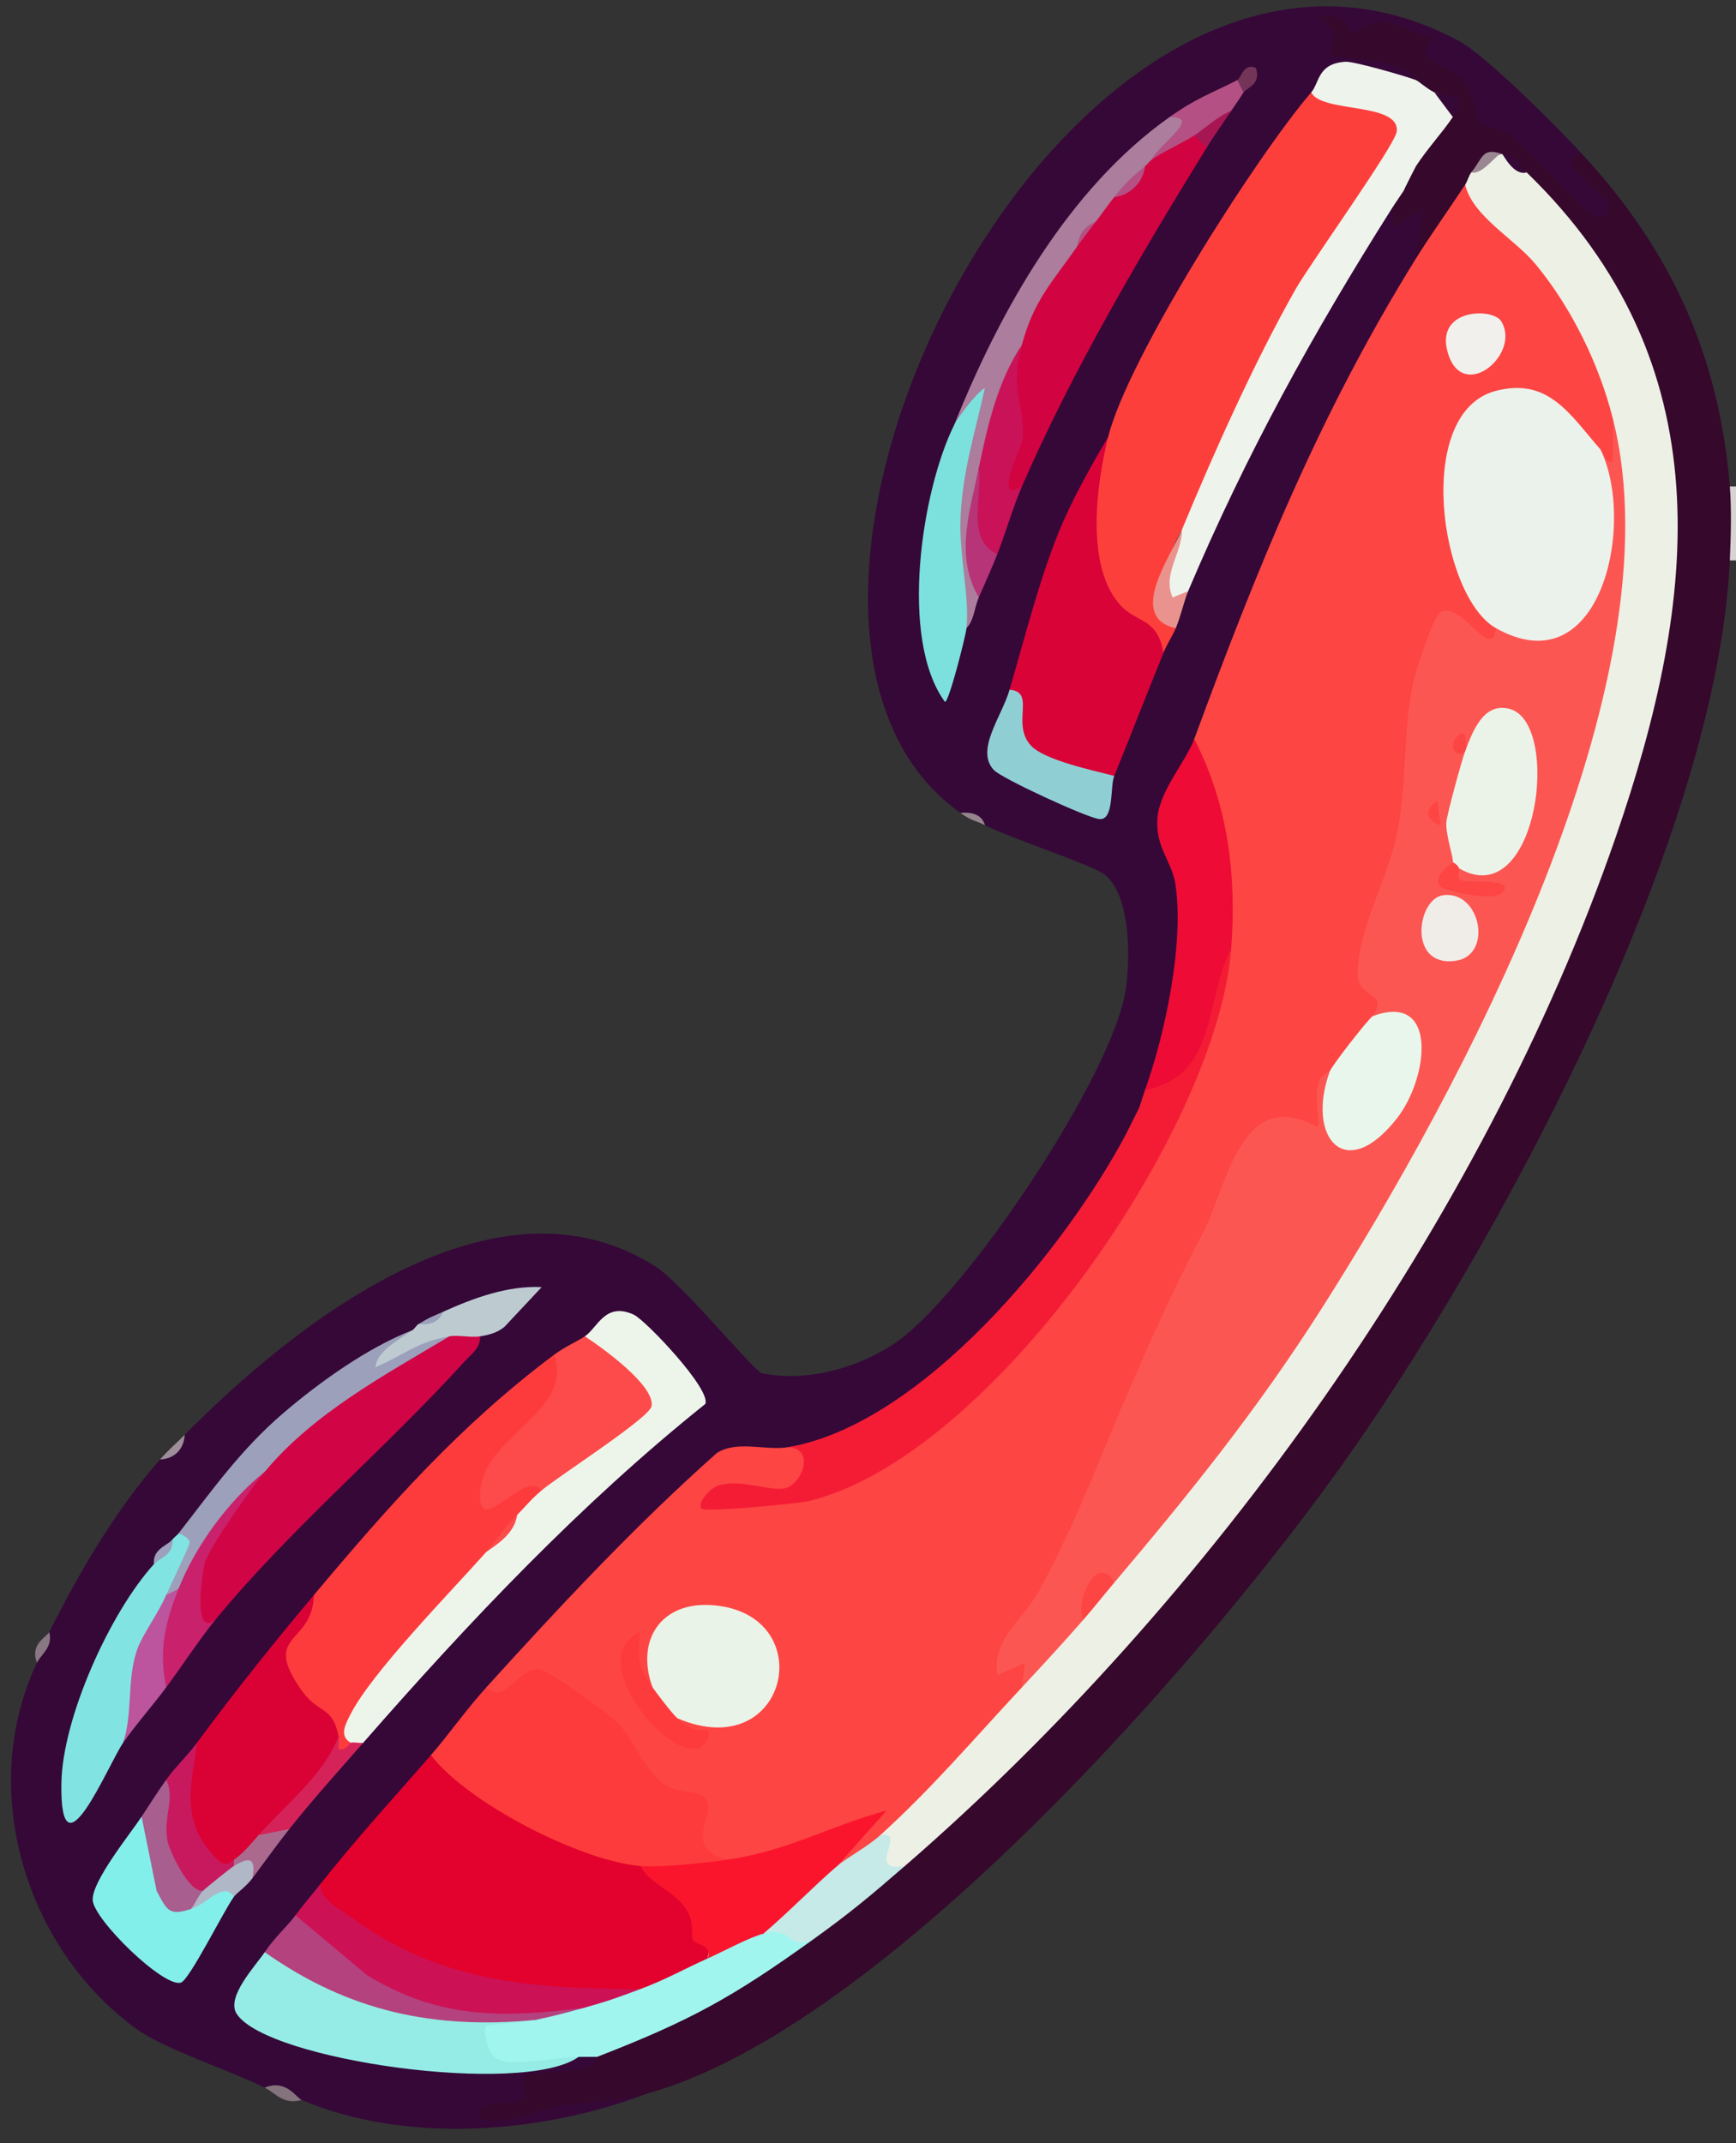 <svg xmlns="http://www.w3.org/2000/svg" id="Ebene_1" viewBox="0 0 282 348"><rect x="0" y="0" width="282" height="348" fill="#333333" stroke="none"/><defs><style>      .st0 {        fill: #e9f6eb;      }      .st1 {        fill: #d10340;      }      .st2 {        fill: #a85e8f;      }      .st3 {        fill: #f41c35;      }      .st4 {        fill: #c9216b;      }      .st5 {        fill: #9a8791;      }      .st6 {        fill: #ebf3e9;      }      .st7 {        fill: #ee0b35;      }      .st8 {        fill: #7ce0dd;      }      .st9 {        fill: #ebf2eb;      }      .st10 {        fill: #b0b7c7;      }      .st11 {        fill: #b63477;      }      .st12 {        fill: #fe3b3c;      }      .st13 {        fill: #9ca0bb;      }      .st14 {        fill: #fd4543;      }      .st15 {        fill: #cd1155;      }      .st16 {        fill: #350838;      }      .st17 {        fill: #81e4e2;      }      .st18 {        fill: #743458;      }      .st19 {        fill: #d52359;      }      .st20 {        fill: #da0337;      }      .st21 {        fill: #d10546;      }      .st22 {        fill: #c8195f;      }      .st23 {        fill: #da0235;      }      .st24 {        fill: #ea938e;      }      .st25 {        fill: #94858e;      }      .st26 {        fill: #8fcfd4;      }      .st27 {        fill: #c5eae8;      }      .st28 {        fill: #ab6a8d;      }      .st29 {        fill: #edf5eb;      }      .st30 {        fill: #b45083;      }      .st31 {        fill: #bdcbd1;      }      .st32 {        fill: #fa152d;      }      .st33 {        fill: #a71653;      }      .st34 {        fill: #ca1258;      }      .st35 {        fill: #fd3b3c;      }      .st36 {        fill: #35082c;      }      .st37 {        fill: #a0f5ef;      }      .st38 {        fill: #eaf3e8;      }      .st39 {        fill: #83efeb;      }      .st40 {        fill: #fc5653;      }      .st41 {        fill: #d7d2d4;      }      .st42 {        fill: #b4427f;      }      .st43 {        fill: #f1f0ed;      }      .st44 {        fill: #9d8e99;      }      .st45 {        fill: #eef3eb;      }      .st46 {        fill: #84727d;      }      .st47 {        fill: #fd3f3c;      }      .st48 {        fill: #f0ede9;      }      .st49 {        fill: #fc4b4a;      }      .st50 {        fill: #edf0e5;      }      .st51 {        fill: #897884;      }      .st52 {        fill: #e2022d;      }      .st53 {        fill: #bc549e;      }      .st54 {        fill: #95ece6;      }      .st55 {        fill: #ac7d9c;      }    </style></defs><path class="st41" d="M282,91h-1c-2.887-1.777-2.81-10.169,0-12h1v12Z"></path><path class="st16" d="M257,25c.298,2.498,1.876,4.821,4.736,6.97,2.851,3.365-.195,6.279-3.911,4.538l-11.031-11.635c-6.388-1.948-9.296-4.908-8.722-8.881-.498-1.457-8.681-6.816-8.073-2.992l-1.78,1.507c-6.746-3.314-11.004-3.215-12.774.298l-2.446.195.698,2.28c-12.267,16.33-24.039,33.972-31.448,53.08l-2.25.64c-5.059,12.597-9.471,25.474-13.238,38.63l-2.762,2.37c.576,2.929.044,6.521-1.595,10.775.155,1.367,13.745,7.914,15.673,8.033.154-2.954,1.128-4.557,2.922-4.808-.275-7.334,2.729-14.885,8-20-.686-3.228-.02-4.561,2-4-2.675-2.123-.895-5.067,2-6l.015-3.418c7.413-19.943,17.962-39.261,30.195-56.651l2.79-1.931c6.822-2.874,8.155-.207,4,8l-1.169,5.773c-12.547,22.586-23.421,45.951-32.621,70.095l-2.21,2.132c.53,3.261-.481,6.51-3.035,9.748-1.13,4.572-.407,9.692,2.17,15.358,1.027,8.814-.935,25.634-7.136,31.894,2.652,1.208,1.803,3.114-1,3l-2,4,.81,2.701c-8.875,15.193-20.446,30.249-34.825,40.669-5.704,4.134-14.358,10.238-20.985,7.629-.829,2.171-3.456,2.803-7.88,1.897-6.022,3.3-11.632,8.048-16.829,14.246-7.416,8.734-15.513,16.353-24.291,22.857.285,4.155-4.755,10.864-9,11l-.584,3.71-13.845,16.036-3.57,1.254c.733,3.273-.51,5.279-4,5,2.096,2.318-2.353,6.987-5,6l1.114,1.875c-6.375,7.065-4.649,8.583,3.523,11.13,13.772,4.292,32.394,6.93,46.363,3.995.916-1.933,2.087-1.935,3,0,2.835,1.672.228,3.522-2.488,3.99-5.194-.275-7.714.647-7.56,2.766l15.733-2.26,2.314,1.504c-16.972,6.472-39.043,8.204-56,1l-6-2c-6.158-3.008-16.408-6.298-20.911-9.589-18.142-13.261-25.733-39.026-16.089-59.411l2-5c5.011-9.879,10.623-19.577,18-28,1.819-.847,3.2-2.146,4-4,18.104-18.306,50.702-44.075,76.695-27.195,4.144,2.691,15.848,16.903,17.029,17.161,7.197,1.575,15.832-.862,21.787-4.955,11.465-7.878,35.561-43.829,37.401-57.6.668-5.004.784-14.945-3.445-18.379-1.892-1.536-15.391-5.947-19.467-8.033-1.09-1.073-2.424-1.74-4-2-44.441-31.535,18.059-158.91,80.901-125.401,4.485,2.392,16.067,14.041,20.099,18.401Z"></path><path class="st36" d="M230,13c-1.431-3.694-13.432-3.525-13.997-4.007-.301-.257,2.501-4.278-2.003-5.982,4.127-1.718,5.231,2.014,5.564,2.046,1.803.175,2.845-1.558,4.516-1.584,2.533-.039,6.205,2.32,8.917,2.54-4.378,4.299,2.203,3.791,5.022,7.463,1.968,2.564,1.516,5.413,2.174,6.321.458.631,3.785,1.017,5.319,2.194,2.463,1.89,12.254,12.543,13.105,12.892,2.132.873,3.258-.476,2.357-2.37-.209-.439-9.694-7.3-3.976-7.513,14.369,15.541,22.241,32.611,24,54,.297,3.61.173,8.326,0,12-2.075,44.201-35.931,108.1-61.185,144.315-22.72,32.581-76.206,94.111-114.815,104.685-4.723,1.294-9.849,1.306-14.447,2.053-3.813.619-7.689,3.324-12.547,1.942-.933-3.509,5.954-1.915,6.893-3.108.586-.743-.286-3.445.114-3.869.356-.377,8.442-.605,10.296-1.25,1.324-.461,1.577-1.724,1.691-1.768l1.535-2.75c10.524-3.93,20.288-9.333,29.471-15.756,1.406.635,2.728.308,3.994-.494-.891-2.206,10.384-11.355,11.619-11.724l3.381-.276c.756-1.883,1.553-3.862,3.014-5.316,31.029-30.874,55.627-57.177,78.564-95.128,28.187-46.639,65.931-124.126,20.47-170.669l-1.048-3.886-4-3c-1.791.385-3.458,1.385-5,3,1.939,1.847,1.668,2.31-1,2,.696,4.18-3.718,11.263-8,12l.989-8-4.507,2.987-.482-2.987c-1.365-2.539-.866-3.307,2-3l2-4c-1.643-2.953,2.723-8.632,6-8-.096-1.814-1.096-3.147-3-4-2.165,2.057-3.786.802-3-2Z"></path><path class="st46" d="M49,341c-3.013.847-4.271-1.155-6-2,3.459-1.438,5.136,1.633,6,2Z"></path><path class="st51" d="M6,270c-1.167-3.05,1.547-4.107,2-5,.649,2.499-1.363,3.654-2,5Z"></path><path class="st44" d="M26,237c1.5-1.713,2.587-2.571,4-4-.137,2.375-1.659,3.869-4,4Z"></path><path class="st25" d="M160,134c-1.519-.777-2.071-.631-4-2,1.745-.164,3.47.169,4,2Z"></path><path class="st14" d="M262,68c.562,4.108,1.589,12.288-2,5l-2.276.424c-20.369-25.174-27.721,12.223-14.904,25.979l.179,2.596c.737.476,1.65,1.224,1.51,1.924-.894,4.474-7.7-1.214-9.288-2.726-4.106,10.583-6.196,21.996-6.27,34.239-2.934,7.768-5.049,15.537-6.344,23.306,3.86,2.891,3.991,4.977.392,6.257,1.552,2.669-4.015,9.595-7,9-1.649,2.853-2.148,6.298-1.499,10.335-6.126-2.163-10.243-.553-12.35,4.83-10.3,23.456-20.928,46.99-31.884,70.602l-5.935,8.564c4.72.283,3.505,2.533,1.668,5.669-1.924,5.874-15.468,21.924-20.532,23.542-.791.253-1.624.374-2.468.458.902,3.255-4.377,6.622-7,5-1.163-1.509-.639-3.111,1.573-4.807-5.496,2.296-11.148,4.097-16.957,5.402l-2.617-1.595c-6.881.298-6.369-3.59-4.883-8.83-4.005-.219-7.358-1.679-9.581-5.15-3.462-7.159-9.588-11.098-16.266-15.033-5.316,4.55-8.072,4.888-8.27,1.012,12.002-13.221,24.054-26.158,37.446-38.054,3.327-2.113,7.954-.334,11.554-.946,5.662-.899,5.493,3.047,2.855,6.823,25.105-8.231,42.573-32.408,55.439-54.487,6.216-10.667,11.716-21.055,13.706-33.336l-1.83-2.949c.517-9.479-1.005-18.939-4.633-27.705l.463-3.346c10.247-27.793,20.248-52.638,36-78,2.309-3.718,5.414-8.067,8-12,1.787.135,3.325,1.394,4.612,3.777,7.062,4.045,22.741,26.969,20.352,32.651-.235.56-.584,1.073-.964,1.572Z"></path><path class="st47" d="M192,86c-3.353,5.864-3.687,11.198-1,16-.493,1.193-1.349,2.395-2,4-.572.083-1.084.093-1.383-.155-2.319-1.92-7.926-6.968-9.134-9.186-4.311-7.912-2.176-17.966,1.517-25.66,3.152-12.772,24.038-45.56,33-56,7.539-.694,21.457,1.677,13.117,11.966-12.344,17.336-22.982,36.133-30.886,56.49l-3.23,2.544Z"></path><path class="st52" d="M104,303c5.229,1.552,10.458,4.727,10.417,10.751,2.515,1.544,3.468,2.627.583,4.249.046,3.381-8.495,7.43-11,5-14.114,3.342-28.429.758-41.266-5.697-3.757-1.889-13.664-6.938-10.734-11.303,6.116-7.735,11.651-13.688,18-21l2.316-.332c8.268,8.153,19.411,13.811,30.724,16.211l.96,2.121Z"></path><path class="st35" d="M90,220c4.756.535,1.877,7.22-.639,9.991-1.011.084-11.943,12.678-9.265,12.486,2.638-1.956,8.075-5.628,7.903-.477.774,2.922-1.065,5.048-4,4-1.18,2.347-3.047,4.268-5,6l.651,2.271c-9.2,8.661-16.75,18.237-22.651,28.729-.16,3.353-4.139,3.88-2-1-7.252-4.363-14.884-11.501-5.927-19.256l1.927-3.744c12.128-14.448,23.67-27.533,39-39Z"></path><path class="st12" d="M79,274c2.992,2.944,5.099-3.073,8.508-2.953,1.467.052,11.623,7.389,13.044,8.902,2.391,2.547,4.392,8.182,7.892,10.108,1.996,1.098,5.291.766,6.146,1.873,2.084,2.698-4.125,7.749,3.41,10.071-1.067,3.961-10.852,3.637-14,1-9.589-.784-27.987-10.154-34-18,2.913-3.355,5.792-7.466,9-11Z"></path><path class="st3" d="M200,154c-2.164,29.242-38.978,82.674-68.724,89.776-1.561.373-16.642,1.818-17.269,1.22-.916-.874,1.389-3.378,2.701-3.78,3.908-1.198,8.967,1.297,11.239.318,2.593-1.118,4.302-6.364.053-6.535,21.786-3.703,45.078-32.241,55-51l2-4c.26-.605.651-2.032,1-3,6.434-5.523,10.331-13.126,11.69-22.809l2.31-.191Z"></path><path class="st20" d="M189,106c-2.698,6.652-5.355,13.474-8,20l-2.062,1.539c-10.431-2.195-15.822-4.299-14.938-15.539,2.367-8.108,4.779-17.687,7.964-25.536,2.025-4.992,5.24-10.812,8.036-15.464-1.9,7.701-3.752,21.154,2.108,27.392,2.595,2.763,5.917,1.952,6.892,7.608Z"></path><path class="st45" d="M230,13c.451.171,1.83,1.44,3,2,2.499.888,3.499,2.221,3,4-1.706,2.544-4.02,4.986-6,8l-2,4c-.664,1.012-1.338,1.953-2,3-12.793,20.232-23.585,39.789-33,62-2.605,4.459-5.101,2.595-3.827-2.259l2.827-7.741c5.202-12.553,11.785-27.271,18.459-39.041,2.354-4.151,16.224-23.446,16.434-25.626.461-4.784-12.253-2.942-13.893-6.333,1.371-1.598.998-4.686,5.564-4.972,1.376-.086,9.651,2.295,11.436,2.972Z"></path><path class="st29" d="M59,283c-1.258,1.036-1.924,1.036-2,0-2.01-1.08-.813-3.137-.084-4.583,3.431-6.805,16.435-20.054,22.084-26.417,1.951-1.734,3.804-3.644,5-6,1.469-1.476,2.175-2.466,4-4l-.592-2.082,16.43-12.037c.517-1.297-7.239-7.574-9.005-8.588l.166-2.293c2.063-1.357,3.296-5.674,7.967-3.512,1.876.868,12.599,12.127,11.604,14.491-20.266,16.208-38.512,35.509-55.572,55.021Z"></path><path class="st21" d="M78,217c.013,1.958-1.353,2.776-2.478,4.016-12.957,14.287-28.236,27.079-40.522,41.984-3.444,3.987-4.415.329-4.429-3.591-.024-6.563,8.119-15.686,12.429-20.409l.285-3.351c8.222-9.356,18.743-13.906,29.715-18.649,1.155-2.92,3.727-2.727,5,0Z"></path><path class="st23" d="M51,259c-.253,8.265-8.634,6.084-2.002,15.501,2.779,3.946,5.035,2.372,6.002,7.499-.037,6.141-7.358,12.996-13,16,1.635,3.237-1.257,3.861-4,4-3.39,4.876-7.222-1.672-8.42-5.541-1.427-4.609.029-9.491,2.42-13.459,6.156-8.352,12.416-16.156,19-24Z"></path><path class="st1" d="M194,22c2.275-1.81,3.34-.4,2,2-10.534,17.064-21.836,36.212-30,55-5.587,5.465-4.146-4.095-1.876-7.872-.494-5.37-.738-10.16,1.876-15.128-3.009-3.912,4.515-15.719,9-16,.586-1.598,1.617-2.987,3-4-1.759-2.401.17-4.74,3-4,2.097-1.197,3.813-2.893,5-5-.285-.95.048-1.283,1-1,2.581-3.03,4.915-4.364,7-4Z"></path><path class="st7" d="M200,154c-4.373,8.422-2.086,20.684-14,23,3.278-9.09,6.397-23.951,4.933-33.433-.595-3.853-3.368-5.981-2.888-10.944.42-4.341,4.639-9.054,5.955-12.622,5.491,10.712,6.887,22.014,6,34Z"></path><path class="st54" d="M87,328l-.868,2.171c-12.508,1.815,1.013,3.66,6.074,1.91l1.795,1.919c-8.993,6.446-50.714.572-55.559-6.994-1.751-2.734,3.03-7.74,4.559-10.006l3.557-.012c12.274,7.828,26.045,11.213,40.443,11.012Z"></path><path class="st37" d="M132,315c-12.999,9.325-19.812,13.108-35,19-1-.006-2.0.009-3,0-3.815-.035-11.273,1.937-13.599.092-1.202-.954-2.012-4.48-1.403-5.087.291-.29,5.713-.526,8.002-1.005,2.467-1.023,5.133-1.69,8-2-.114-.885.08-1.628.807-1.757l8.193-1.243c4.497-1.693,7.043-3.236,11-5-.092-3.32,6.602-6.465,9-4,3.347-2.54,5.406-1.561,8,1Z"></path><path class="st49" d="M95,217c2.649,1.712,11.465,8.001,10.838,11.353-.356,1.901-15.071,11.321-17.838,13.647-2.726-3.559-10.335,7.96-10.021.492.401-9.536,15.316-12.941,12.021-22.492,1.8-1.347,3.49-2.007,5-3Z"></path><path class="st15" d="M104,323c-3.455,1.301-5.368,1.99-9,3-12.15,2.796-25.243,2.477-36.416-3.546-2.824-1.522-11.388-8.41-10.584-11.454,1.312-1.767,2.662-3.308,4-5,.178,2.636,3.215,3.993,5.116,5.385,14.535,10.643,29.333,11.487,46.884,11.615Z"></path><path class="st17" d="M27,259c-1.753,7.985-4.086,15.985-7,24-2.453,3.572-10.293,22.815-10.027,6.554.173-10.578,7.879-27.678,15.027-35.554l3-4c.291-.373.725-.648,1-1,6.15-3.388.398,7.563-2,10Z"></path><path class="st55" d="M190,19c2.615-1.231,3.955-1.802,3.649,1.595l-6.649,5.405c-.372.284-.643.708-1,1-1.149,2.111-2.893,3.839-5,5-1.175,1.471-2.07,2.81-3,4-1.377,1.013-2.406,2.391-3,4-4.063,5.821-7.063,8.748-9,16-1.758,6.04-3.296,12.158-4.613,18.354l-2.387,1.646c-.746,6.984-.746,13.984,0,21-.739,1.71-.727,3.66-2,5-2.584-2.197-2.935-9.952-2.894-13.751.069-6.54.506-12.882,2.354-19.119l-1.46-.13c7.401-18.458,18.499-38.331,35-50Z"></path><path class="st39" d="M23,295l2.182.699c-.005,6.727,1.934,11.494,5.818,14.301,2.177-2.198,7.829-7.486,7-2-1.661,2.273-7.225,13.531-8.625,13.948-2.808.838-14.218-10.29-14.32-13.437-.1-3.095,6.117-10.748,7.945-13.512Z"></path><path class="st8" d="M157,102c-.117,1.209-2.834,11.993-3.5,11.979-7.499-10.245-3.775-34.353,1.5-44.979.629-1.267,3.551-5.169,4.989-6-1.567,7.158-3.753,13.906-3.972,21.512-.172,5.952,1.485,12.318.983,17.488Z"></path><path class="st13" d="M67,216c.255.664.406,1.231.194,1.454-.391.414-5.901,3.945-5.657,3.692,2.095-2.164,9.399-6.962,11.463-4.146-10.533,6.304-22.079,12.472-30,22-5.692,5.373-8.872,10.869-11.781,17.922-.347.843-1.273,1.1-2.219,1.078-.761,1.391-1.428,1.724-2,1,.697-1.611,3.83-8.063,3.805-8.53-.038-.706-1.137-1.224-1.805-1.47,5.475-7.01,10.054-13.567,16.99-19.51,5.885-5.042,13.768-10.685,21.01-13.49Z"></path><path class="st42" d="M48,311l11.699,9.801c11.76,7.075,22.037,6.943,35.301,5.199-2.756.767-5.18,1.41-8,2-16.623,1.588-30.411-1.428-44-11,1.682-2.491,3.622-4.145,5-6Z"></path><path class="st26" d="M164,112c4.351.342.209,5.509,3.449,9.051,2.215,2.422,10.161,4.042,13.551,4.949-.717,1.768.029,7.331-2.481,6.997-2.083-.276-15.73-6.549-17.063-7.945-3.081-3.228,1.261-8.657,2.544-13.052Z"></path><path class="st34" d="M166,56c-2.162,8.097.76,9.56.073,15.526-.121,1.054-4.921,10.442-.073,7.474-1.416,3.259-2.656,7.585-4,11-4.18,2.152-4.128-2.33-3.957-5.74l.957-8.26c1.405-6.848,3.056-14.1,7-20Z"></path><path class="st4" d="M43,239c-2.103,2.53-8.907,12.081-9.73,14.761-.166.542-2.304,12.46,1.73,9.239-2.295,2.784-5.583,7.739-8,11-2.96-.594-2.737-3.841-2.479-6.437.273-2.74,2.71-7.475,4.479-9.563,2.741-6.959,8.132-14.319,14-19Z"></path><path class="st31" d="M72,213c4.962-2.236,10.487-4.264,15.995-3.994l-6.056,6.458c-1.163.955-2.493,1.297-3.939,1.536-1.522.252-3.494-.263-5,0-5.421.947-7.093,2.918-11.995,4.995.175-2.602,4.011-4.573,5.995-5.995.361-.259.632-.772,1-1,1.496-.321,2.935-.848,4-2Z"></path><path class="st22" d="M38,302c.684.293.671.627,0,1,.725,2.592-.942,3.925-5,4-2.453,3.411-5.363-1.64-6.5-4.406-2.101-5.106-1.086-8.635.5-13.594,1.524-2.138,3.46-3.91,5-6-.94,6.805-2.63,12.401,2.479,18.053,1.121,1.24,1.849,2.365,3.521.947Z"></path><path class="st2" d="M27,289c1.535,3.266-.658,6.141.276,10.228.301,1.318,3.435,8.252,5.724,7.772.33,1.035-.337,2.035-2,3-3.514,1.115-3.828.312-5.558-2.95l-2.442-12.05c1.354-2.046,2.563-3.983,4-6Z"></path><path class="st53" d="M27,274c-2.057,2.775-5.211,6.395-7,9,1.624-4.884.564-10.329,2.303-15.197.877-2.456,3.356-5.705,4.697-8.803l2-1c-2.205,5.599-3.23,10.012-2,16Z"></path><path class="st30" d="M201,13c2.029-1.124,2.441.462,1,2-.614,1.024-1.338,2.003-2,3-2.335,3.036-4.335,4.369-6,4-1.699,1.117-5.498,2.851-7,4,1.259-2.614,8.41-7.089,3-7,4.451-3.148,6.561-3.721,11-6Z"></path><path class="st19" d="M55,282c.115.607-.083,1.352.008,1.994,1.195.403,1.689-.886,1.992-.994.483-.171,1.383.115,2,0-4.034,4.614-8.185,9.199-12,14-2.469,2.426-4.136,2.759-5,1,4.667-5.219,10.451-9.639,13-16Z"></path><path class="st11" d="M162,90c-.958,2.435-1.975,4.629-3,7-3.97-6.693-1.429-14.034,0-21,.649,4.605-2.16,11.573,3,14Z"></path><path class="st24" d="M192,86c.048,3.801-3.223,7.227-1.517,11.017l2.517-1.017c-.638,1.505-1.127,3.888-2,6-8.024-1.746-.742-11.797,1-16Z"></path><path class="st28" d="M47,297c-2.053,2.584-4.014,5.351-6,8l-3-2v-1c1.62-1.151,2.706-2.552,4-4l5-1Z"></path><path class="st10" d="M41,305c-1.056,1.409-2.538,2.368-3,3-1.772-2.566-4.191,1.108-7,2,.728-.825,1.267-2.321,2-3,.627-.581,4.499-3.699,5-4,2.726-1.637,3.578-1.17,3,2Z"></path><path class="st33" d="M196,24l-2-2c1.833-1.205,3.721-3.073,6-4-1.287,1.938-2.809,4.07-4,6Z"></path><path class="st18" d="M201,13c.631-.324.915-2.777,2.994-1.995.967,2.759-1.556,3.262-1.994,3.995l-1-2Z"></path><path class="st13" d="M25,254c-.242-2.507,2.248-3.038,3-4,.225,2.535-2.03,2.931-3,4Z"></path><path class="st7" d="M183,184c.313-.591,1.885-3.733,2-4l-2,4Z"></path><path class="st13" d="M72,213c-.714,1.775-2.195,2.191-4,2,1.837-1.138,2.219-1.197,4-2Z"></path><path class="st50" d="M248,28c32.096,31.092,27.9,69.047,14.455,107.955-21.526,62.296-66.045,124.252-115.455,167.045-4.314,2.906-5.648,1.24-4-5,8.36-7.566,15.37-15.831,23-24,1.681-5.342,4.579-9.248,10-11,.478-2.829,1.776-6.225,5-6l.717-2.916c25.477-31.772,47.922-65.84,63.781-103.258,10.947-25.828,20.035-54.849,16.502-82.826-2.233-8.832-6.685-17.968-12.489-25.011-3.515-4.266-10.255-7.803-11.511-12.989.394-.599.591-1.483,1-2,1.57-1.66,3.237-2.66,5-3l4,3Z"></path><path class="st27" d="M143,298c4.611-.789-2.736,6.155,4,5-5.578,4.831-8.867,7.6-15,12-4.305,1.803-3.016-2.29-8-1,.926-4.829,7.035-10.81,12-11,1.516-1.309,4.935-3.131,7-5Z"></path><path class="st5" d="M244,25c-.765-.315-3.089,3.488-5,3,1.982-2.506,1.742-4.064,5-3Z"></path><path class="st16" d="M236,19l-3-4c2.056.984,5.92-.354,3,4Z"></path><path class="st16" d="M248,28c-2.176.586-3.758-2.9-4-3,3.184,1.04,2.275,1.329,4,3Z"></path><path class="st16" d="M228,31l2-4c-.319.486-.751,2.096-2,4Z"></path><path class="st40" d="M181,257c-2.56-.139-4.226,1.861-5,6-3.217,3.681-6.543,7.298-10,11l.507-3.993-4.501,1.988c-.956-5.788,4.265-9.057,6.796-13.693,3.605-6.606,6.653-13.525,9.526-20.481,5.245-12.697,10.392-24.826,17.166-37.827,3.891-7.467,6.058-23.849,18.501-16.999.764-.85-1.664-8.002,2.006-8.995l1.544,1.696c-3.858,24.482,21.526-8.542,7.039-9.113l-1.583-1.582c2.712-4.138-2.602-2.674-2.468-7.105.218-7.223,4.617-14.749,6.204-21.659,2-8.707.988-17.801,2.984-26.019.461-1.9,3.098-10.06,4.259-10.797,3.282-2.085,8.419,8.337,9.021,2.58l2.173-1.127c14.47,6.016,17.277-16.779,13.41-26.143l1.418-1.73c.705.803.77,2.234,1.989,1.995l.011-6.995c10.827,42.826-24.665,109.003-47.586,144.914-10.25,16.06-21.184,29.638-33.414,44.086Z"></path><path class="st9" d="M260,73c5.787,11.956.084,38.601-17,29-9.072-5.099-13.45-35.007-.03-38.524,8.597-2.253,12.061,3.865,17.03,9.524Z"></path><path class="st32" d="M118,302c9.988-1.411,16.588-5.435,26-7.989l-8,8.989c-3.943,3.403-7.967,7.572-12,11-2.276.589-6.422,2.851-9,4,.726-2.26-1.902-2.104-2.419-2.964-.472-.786.411-2.545-1.103-4.97-1.885-3.018-5.772-3.987-7.478-7.066,3.444.282,10.389-.49,14-1Z"></path><path class="st38" d="M110,279c-2.291,1.82-5.859-2.687-4-5-2.811-7.681,1.422-14.044,9.853-13.339,17.548,1.466,12.193,26.122-5.853,18.339Z"></path><path class="st0" d="M216,174c.362-1.002,6.465-8.802,7-9,10.708-3.959,9.012,10.024,3.999,16.498-8.423,10.877-14.879,3.253-10.999-7.498Z"></path><path class="st12" d="M106,274c.967,1.341,2.927,3.939,4,5,2.781,2.75,4.688,1.736,5,2.005.575.498-.469,2.593-1.645,2.915-5.399,1.477-18.503-14.884-9.366-18.92-.368,4.842-.469,5.561,2.011,9Z"></path><path class="st43" d="M243.848,52.148c3.334,5.311-6.238,13.417-8.667,5.124-2.105-7.186,7.269-7.352,8.667-5.124Z"></path><path class="st49" d="M79,252c1.616-1.82,2.535-3.523,5-6-.364,2.792-2.823,4.535-5,6Z"></path><path class="st30" d="M181,32c1.842-2.307,2.739-3.149,5-5-.284,2.609-2.419,4.724-5,5Z"></path><path class="st30" d="M175,40c.222-1.915,1.215-3.281,3-4-.685.877-2.411,3.156-3,4Z"></path><path class="st14" d="M181,257c-1.691,1.998-3.262,4.012-5,6-1.552-2.916,2.33-11.081,5-6Z"></path><path class="st6" d="M237,141c-1.304,1.321-1.864.683-1-1,.168-.626-1.172-4.349-1.05-6.458.071-1.229,2.518-10.154,3.05-11.542,1.145-2.989,2.907-8.103,7.288-6.868,8.411,2.37,4.488,33.267-8.288,25.868Z"></path><path class="st48" d="M234.478,145.358c6.099-.729,8.076,9.822,1.955,10.669-7.811,1.081-6.269-10.153-1.955-10.669Z"></path><path class="st14" d="M237,141c.116.455-.339,1.439.135,1.824.956.777,9.361-.445,6.862,2.16-1.448,1.509-9.502-.418-9.997-.995-1.508-1.758,1.938-3.757,2.001-3.989.388.204.896.592,1,1Z"></path><path class="st14" d="M233.989,134c-2.427-.911-2.669-2.45-.484-3.994l.484,3.994Z"></path><path class="st14" d="M238,122c-1.338,1.518-3.454-1.303-.495-2.995.88.04.595,2.881.495,2.995Z"></path></svg>